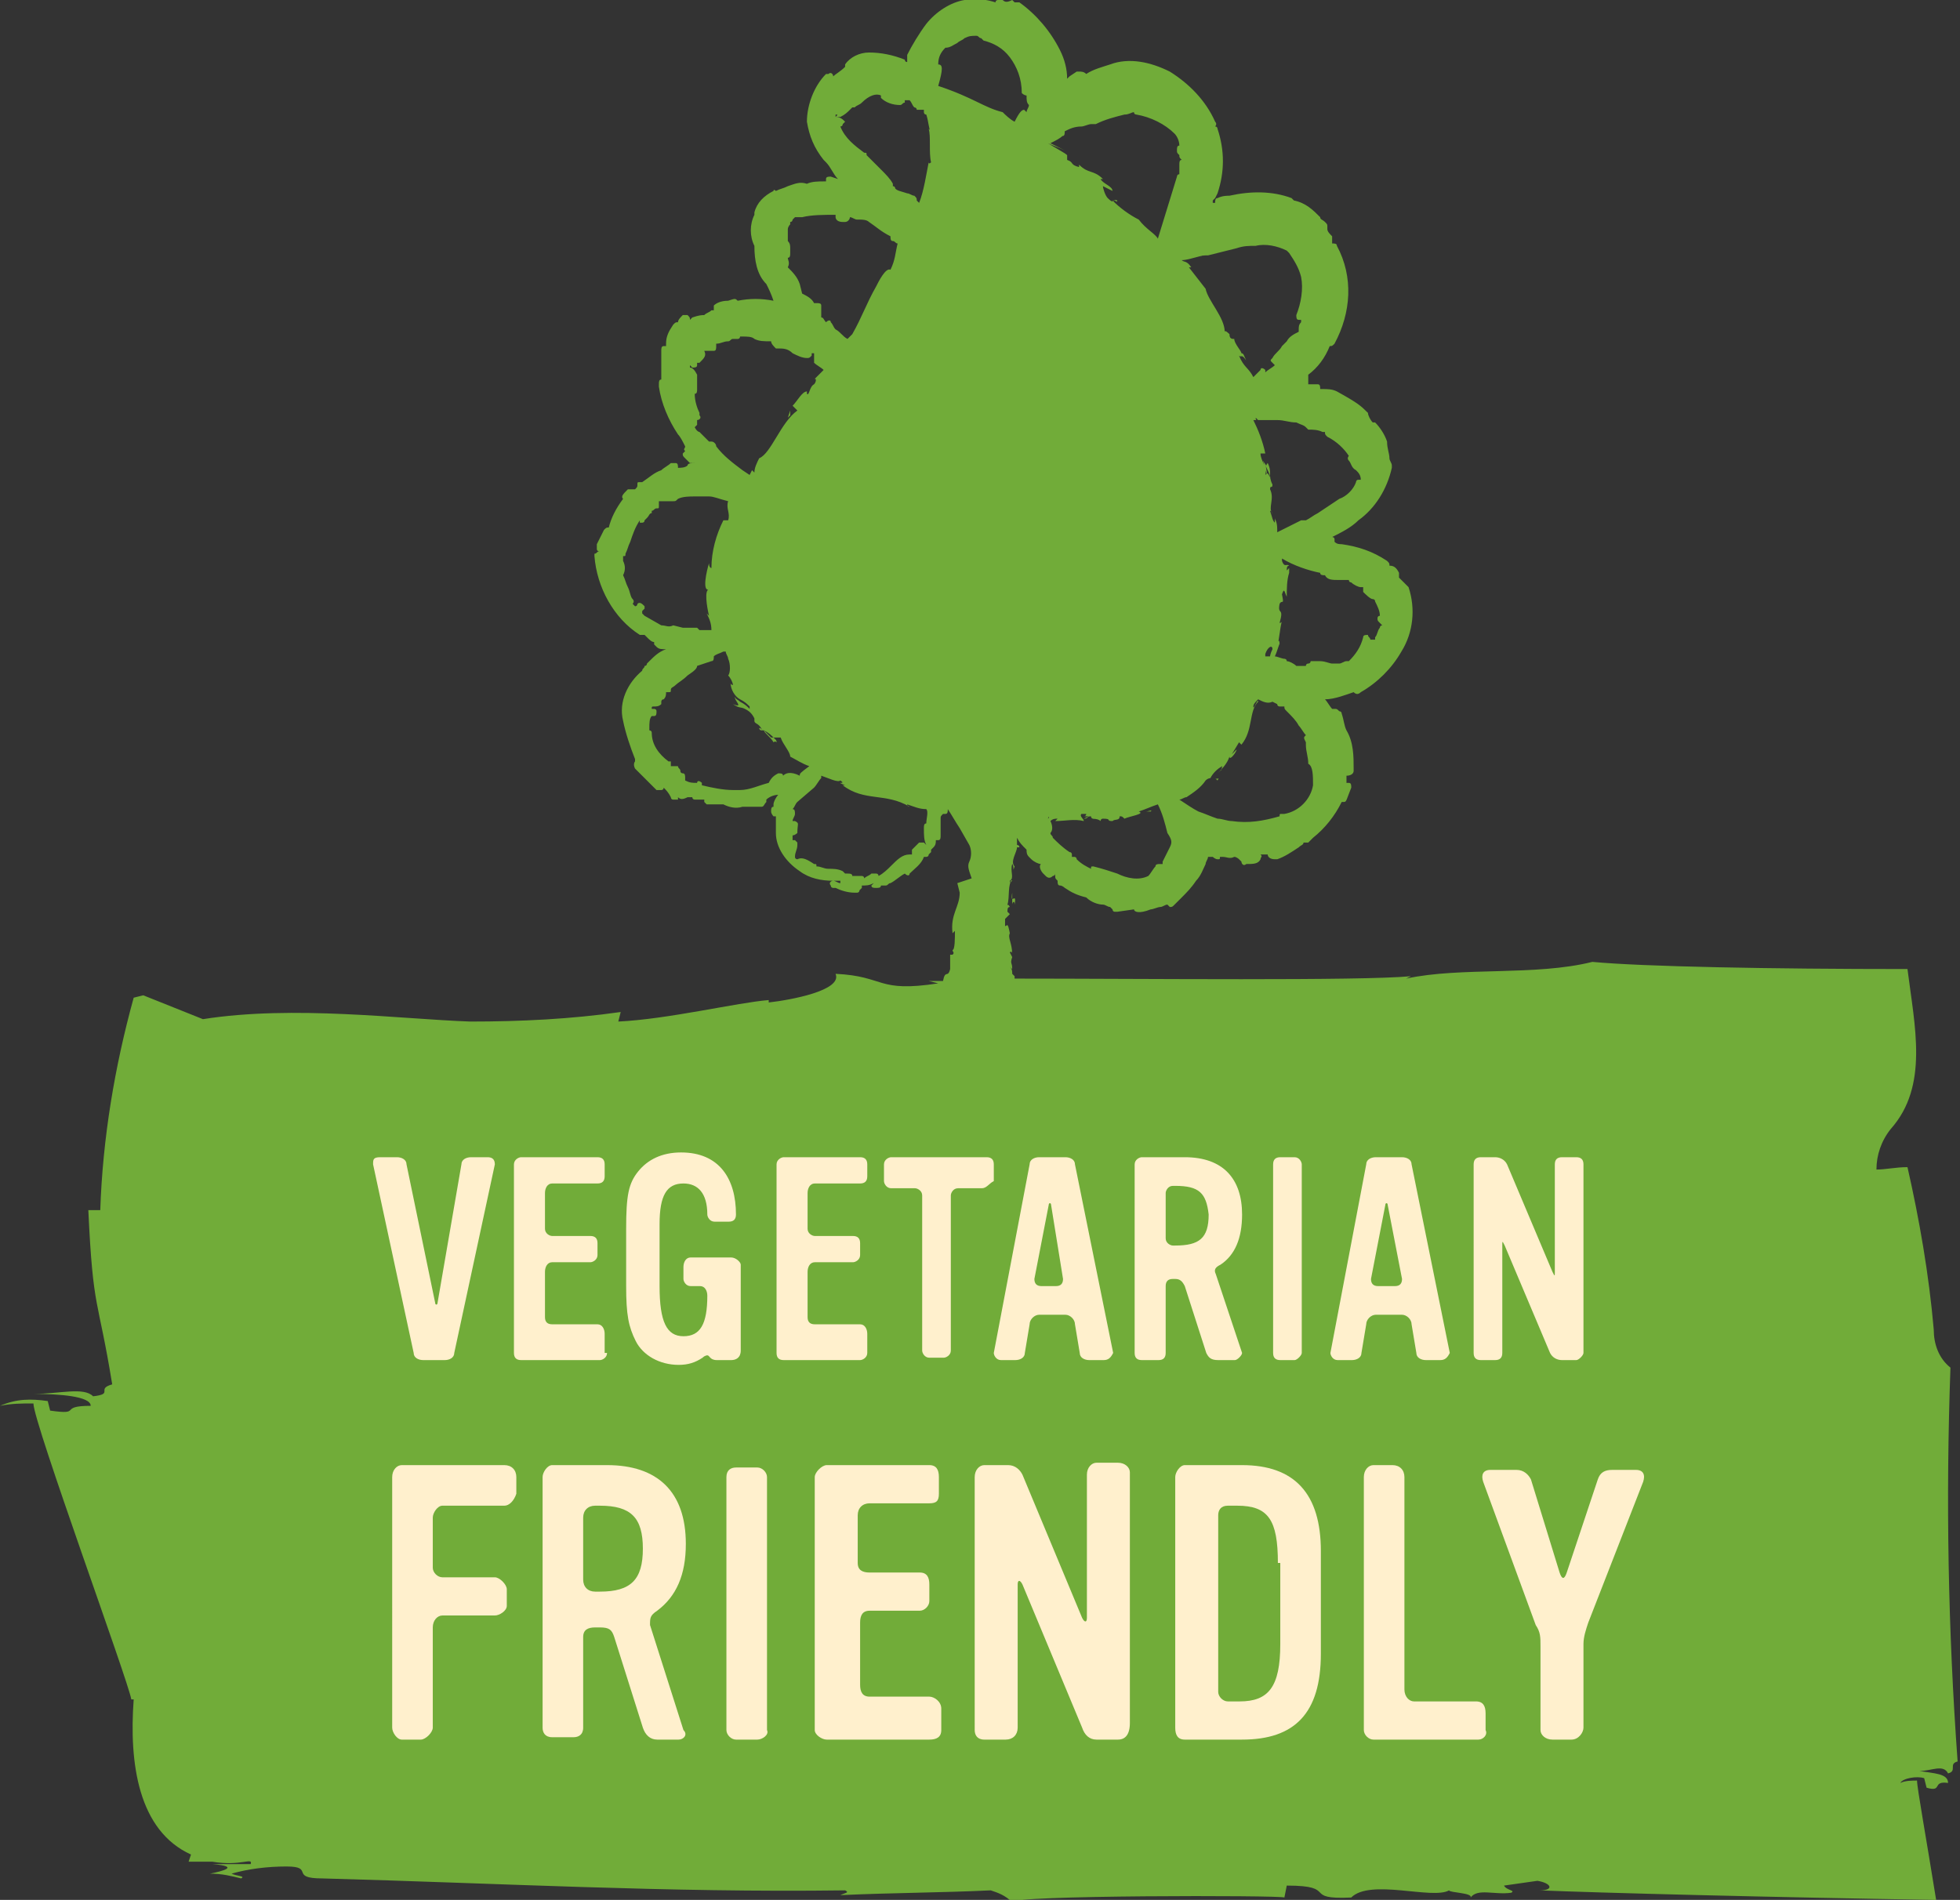 <svg xmlns="http://www.w3.org/2000/svg" xmlns:xlink="http://www.w3.org/1999/xlink" id="Layer_1" x="0px" y="0px" viewBox="0 0 82.1 79.6" style="enable-background:new 0 0 82.1 79.6;" xml:space="preserve">
<rect x="0" y="0" width="82.1" height="79.6" fill="#333333" stroke="none"/>
<style type="text/css">
	.st0{fill:#74AD36;}
	.st1{fill:#71AC39;}
	.st2{enable-background:new    ;}
	.st3{fill:#FFF0CD;}
</style>
<g id="Group_6428" transform="translate(-514.94 -439.103)">
	<g id="Group_6426" transform="translate(514.94 439.103)">
		<path id="Path_9810" class="st0" d="M48,34l0.2,0C48.3,33.9,48.1,34,48,34z"></path>
		<path id="Path_9811" class="st0" d="M51.3,14.3L51.3,14.3c0,0.1,0.1,0.1,0.1,0.2C51.4,14.4,51.4,14.4,51.3,14.3z"></path>
		<path id="Path_9812" class="st0" d="M50.1,12.2L50.1,12.2l0.1,0.1L50.1,12.2z"></path>
		<path id="Path_9813" class="st0" d="M32.2,30.6L32.2,30.6L32.2,30.6L32.2,30.6L32.2,30.6z"></path>
		<path id="Path_9814" class="st0" d="M47.9,34L47.9,34L47.9,34L47.9,34z"></path>
		<path id="Path_9815" class="st0" d="M42.4,37.4l0,0.5c0-0.1,0.1-0.2,0.1,0C42.6,37.3,42.3,38,42.4,37.4z"></path>
		<path id="Path_9816" class="st0" d="M42.6,36C42.6,35.8,42.6,35.8,42.6,36C42.5,36.2,42.6,36,42.6,36z"></path>
		<path id="Path_9817" class="st0" d="M51,32.7c0.1-0.2,0,0-0.1-0.1L51,32.7z"></path>
		<path id="Path_9818" class="st0" d="M52.7,29.9l0.1-0.3L52.7,29.9L52.7,29.9z"></path>
		<path id="Path_9819" class="st0" d="M50.5,12.6l-0.1,0.1C50.5,12.8,50.6,12.7,50.5,12.6z"></path>
		<path id="Path_9820" class="st0" d="M45,6.6c0.1,0.1,0.2,0.2,0.3,0.3C45.2,6.8,45.1,6.7,45,6.6z"></path>
		<path id="Path_9821" class="st0" d="M33.1,17.2l-0.1,0.3l0.1-0.1L33.1,17.2z"></path>
		<path id="Path_9822" class="st1" d="M81.7,57.3c-0.5-0.4-0.7-1-0.7-1.6c-0.2-2.3-0.6-4.6-1.1-6.8c-0.5,0-0.9,0.1-1.3,0.1    c0-0.6,0.2-1.2,0.6-1.7c1.6-1.8,1-4.3,0.7-6.7c-5.7,0-11.1-0.1-13.2-0.3c-2.4,0.6-5.5,0.2-7.8,0.7l0.2-0.1    C57,41.1,47.8,41,42.5,41c0,0,0-0.1,0-0.1l0,0l-0.1-0.1c0-0.1,0-0.2-0.1-0.3c0,0,0,0,0.1,0.1c0-0.3-0.1-0.2,0-0.5c0,0,0,0,0,0    l-0.1-0.2c0,0,0.1-0.1,0.1,0.1c0-0.5-0.2-0.7-0.1-0.9l0,0c-0.1-0.5-0.1-0.3-0.2-0.3c0-0.1,0-0.2,0-0.3l0.2-0.2l-0.1-0.1    c0-0.1,0-0.2,0.1-0.2c-0.1-0.2-0.1,0-0.1-0.1c0.1-0.3,0-0.9,0.2-1c-0.1-0.1-0.1,0.3-0.1,0c0.2-0.1,0-0.4,0.1-0.7    c0.1,0.1,0,0.4,0.1,0.1c-0.2-0.2,0.1-0.6,0.1-0.8c0,0,0.1,0,0.1,0c0-0.1-0.1-0.1-0.1-0.1c0-0.1,0-0.2,0-0.3    c0.1,0.2,0.2,0.3,0.4,0.5c0,0.1,0,0.2,0.1,0.3c0,0,0,0,0.1,0.1c0.1,0.1,0.3,0.2,0.4,0.2c-0.1,0.1,0,0.3,0.1,0.4c0,0,0,0,0.1,0.1    c0.1,0.1,0.2,0.1,0.3,0c0,0,0.1,0,0.1-0.1c0,0,0,0.1,0,0.1c0,0.1,0,0.1,0.1,0.2c0,0.1,0,0.2,0.1,0.2l0,0c0.1,0,0.2,0.1,0.2,0.1    c0.3,0.2,0.5,0.3,0.9,0.4c0.2,0.2,0.5,0.3,0.7,0.3c0.1,0,0.2,0.1,0.3,0.1l0,0c0,0,0,0,0.1,0.1l0,0l0,0c0,0,0,0.1,0.1,0.1h0    c0,0,0,0,0.1,0l0.7-0.1c0,0.1,0.2,0.2,0.7,0c0.1,0,0.3-0.1,0.4-0.1c0.1,0,0.2-0.1,0.3-0.1c0,0,0,0,0.1,0.1c0.1,0,0.1,0,0.2-0.1    c0.1-0.1,0.2-0.2,0.3-0.3c0.2-0.2,0.4-0.4,0.6-0.7c0.2-0.2,0.3-0.5,0.4-0.7c0-0.1,0.1-0.2,0.1-0.3c0.1,0,0.1,0,0.2,0c0,0,0,0,0,0    l0,0c0,0,0.1,0.1,0.2,0.1c0.1,0,0.1,0,0.1-0.1c0,0,0.1,0,0.1,0c0.2,0,0.3,0.1,0.5,0c0.1,0,0.2,0.1,0.2,0.1c0,0,0.1,0.1,0.1,0.1    c0,0,0,0,0,0c0,0.1,0.1,0.2,0.2,0.1l0,0c0.3,0,0.5,0,0.6-0.2c0-0.1,0.1-0.1,0-0.2c0.1,0,0.2,0,0.3,0c0,0.1,0.1,0.2,0.3,0.2    c0,0,0.1,0,0.1,0c0.3-0.1,0.6-0.3,0.9-0.5c0.1-0.1,0.2-0.1,0.2-0.2c0.1,0,0.1,0,0.2,0c0.1-0.1,0.1-0.1,0.2-0.2    c0.5-0.4,0.9-0.9,1.2-1.5c0,0,0,0,0,0h0.1c0.1,0,0.1-0.1,0.3-0.6c0-0.1,0-0.2-0.1-0.2c0,0-0.1,0-0.1,0c0-0.1,0-0.2,0-0.3l0,0    c0.2,0,0.3-0.1,0.3-0.2c0,0,0-0.1,0-0.1c0-0.5,0-1.1-0.3-1.6c-0.1-0.2-0.1-0.4-0.2-0.7c0,0,0-0.1-0.1-0.1    c-0.1-0.1-0.1-0.1-0.2-0.1c0,0-0.1,0-0.1,0c-0.1-0.1-0.2-0.3-0.3-0.4c0.4,0,0.9-0.2,1.2-0.3c0.1,0.1,0.2,0.1,0.3,0c0,0,0,0,0,0    c0.7-0.4,1.3-1,1.7-1.7c0.5-0.8,0.6-1.8,0.3-2.7c0,0,0,0,0,0c-0.1-0.1-0.3-0.3-0.4-0.4c0-0.1,0-0.1,0-0.2    c-0.1-0.2-0.2-0.3-0.4-0.3h0c0-0.1,0-0.1-0.1-0.2c-0.6-0.4-1.2-0.6-1.9-0.7c-0.1,0-0.2,0-0.3-0.1c0,0,0-0.1,0-0.1    c0-0.1-0.1-0.1-0.1-0.1c0.4-0.2,0.8-0.4,1.1-0.7c0.7-0.5,1.2-1.3,1.4-2.2c0,0,0-0.1,0-0.1c0-0.1-0.1-0.2-0.1-0.3    c0-0.2-0.1-0.4-0.1-0.7c-0.1-0.3-0.3-0.6-0.5-0.8c0,0-0.1,0-0.1,0c-0.1-0.1-0.2-0.3-0.2-0.4C57,17,56.9,16.9,56,16.4    c-0.2-0.1-0.4-0.1-0.6-0.1l-0.1,0l0,0c0-0.1,0-0.2-0.1-0.2l-0.1,0c0,0-0.1,0-0.1,0l0,0c-0.1,0-0.1,0-0.2,0c0,0,0-0.1,0-0.1    c0,0,0,0,0-0.1c0-0.1,0-0.2,0-0.2c0.4-0.3,0.7-0.7,0.9-1.2l0,0c0.1,0,0.1,0,0.2-0.1c0.7-1.3,0.8-2.8,0.1-4.1    c0-0.1-0.1-0.1-0.2-0.1c0,0,0-0.1,0-0.1c0-0.1,0-0.1,0-0.2c-0.1-0.1-0.2-0.2-0.2-0.3c0,0,0,0,0-0.1c0-0.1,0-0.1-0.1-0.2    c-0.1-0.1-0.2-0.1-0.2-0.2c-0.3-0.3-0.6-0.6-1.1-0.7c0,0,0,0-0.1-0.1c-0.8-0.3-1.7-0.3-2.6-0.1c-0.1,0-0.3,0-0.5,0.1    c-0.1,0-0.1,0.1-0.1,0.2c0,0,0,0,0,0l-0.1,0l0,0l0,0c0,0,0-0.1,0-0.1l0,0c0,0,0.1-0.1,0.1-0.1l0.1-0.2c0.3-0.9,0.3-1.8,0-2.7    c0,0,0-0.1-0.1-0.1c0,0,0.1-0.1,0-0.2c-0.4-0.9-1.1-1.6-1.9-2.1c-0.8-0.4-1.7-0.6-2.5-0.3c-0.3,0.1-0.7,0.2-1,0.4    c-0.1-0.1-0.2-0.1-0.3-0.1c0,0,0,0-0.1,0l-0.3,0.2l-0.1,0.1l0,0c0-0.4-0.1-0.8-0.3-1.2c-0.4-0.8-1-1.5-1.7-2c-0.1,0-0.1,0-0.2,0    c0,0,0,0,0,0c0,0-0.1-0.1-0.1-0.1C42.2,0.1,42.1,0.1,42,0c-0.1,0-0.1,0-0.2,0c0,0-0.1,0-0.1,0.1C41.4,0,40.9-0.1,40.4,0    c-0.6,0.1-1.2,0.5-1.6,1c-0.3,0.4-0.6,0.9-0.8,1.3C38,2.4,38,2.5,38,2.6c0,0-0.1,0-0.1-0.1c-0.5-0.2-1-0.3-1.5-0.3    c-0.4,0-0.8,0.2-1,0.5l0,0.1C35.2,3,35,3.1,34.9,3.2c0-0.1-0.1-0.2-0.2-0.1c0,0-0.1,0-0.1,0c-0.5,0.5-0.8,1.3-0.8,2    c0.1,0.6,0.3,1.1,0.7,1.6l0.1,0.1c0.2,0.2,0.3,0.5,0.5,0.7l-0.3-0.1c-0.1,0-0.2,0-0.2,0.1c0,0,0,0,0,0.1h-0.1    c-0.2,0-0.5,0-0.7,0.1c-0.3-0.1-0.5,0-0.8,0.1c-0.2,0.1-0.3,0.1-0.5,0.2c0,0-0.1-0.1-0.1,0c-0.4,0.2-0.7,0.5-0.8,0.9l0,0l0,0.1    l0,0c-0.2,0.4-0.2,0.9,0,1.3c0,0.6,0.1,1.2,0.5,1.6c0.1,0.2,0.2,0.4,0.3,0.7c-0.5-0.1-1-0.1-1.5,0l0,0c-0.1-0.1-0.1-0.1-0.4,0l0,0    h0c-0.3,0-0.5,0.1-0.6,0.2c0,0.1,0,0.1,0,0.2l0,0l-0.1,0c-0.1,0.1-0.2,0.1-0.3,0.2c-0.1,0-0.2,0-0.5,0.1l-0.1,0.1    c0-0.1,0-0.1-0.1-0.2c-0.1,0-0.1,0-0.2,0c-0.1,0.1-0.2,0.2-0.2,0.3c-0.1,0-0.1,0-0.2,0.1c-0.2,0.3-0.3,0.5-0.3,0.8    c0,0,0,0.1,0,0.1c0,0,0,0-0.1,0c-0.1,0-0.1,0.1-0.1,0.2l0,1.2c-0.1,0-0.1,0.1-0.1,0.2c0,0,0,0.1,0,0.1c0.1,0.7,0.4,1.4,0.8,2    c0.1,0.1,0.2,0.3,0.3,0.5l0,0c0,0.1-0.1,0.1,0,0.2c0,0,0,0-0.1,0.1c0,0.1,0,0.1,0.1,0.2l0.2,0.2c0,0,0.1,0,0.1,0c0,0,0,0,0.1,0    l0,0c-0.1,0-0.3,0-0.3,0.1l0,0c-0.1,0.1-0.3,0.1-0.4,0.1c0-0.1,0-0.2-0.1-0.2c-0.1,0-0.1,0-0.2,0c-0.1,0.1-0.3,0.2-0.4,0.3    c-0.3,0.1-0.5,0.3-0.8,0.5c0,0-0.1,0-0.1,0c-0.1,0-0.1,0-0.1,0.1l0,0c0,0.1,0,0.1-0.1,0.2l0,0c0,0,0,0-0.1,0c-0.1,0-0.1,0-0.2,0    c-0.2,0.2-0.3,0.3-0.2,0.4l0,0c-0.3,0.4-0.5,0.8-0.6,1.2c-0.1,0-0.1,0-0.2,0.1L25,22.8c0,0,0,0.1,0,0.2c0,0.1,0.1,0.1,0.1,0.1    c-0.1,0-0.1,0.1-0.2,0.1c0,0,0,0.1,0,0.1c0.1,1.3,0.8,2.6,1.9,3.3c0.1,0,0.1,0,0.2,0l0.1,0.1c0.1,0.1,0.2,0.2,0.3,0.2    c0,0,0,0.1,0,0.1c0,0,0.1,0.1,0.1,0.1c0.1,0.1,0.2,0.1,0.4,0.1c-0.3,0.1-0.5,0.3-0.7,0.5c0,0,0,0-0.1,0.1c0,0,0,0.1-0.1,0.1    c0,0.1-0.1,0.1-0.1,0.2c-0.6,0.5-1,1.3-0.8,2.1c0.1,0.5,0.3,1.1,0.5,1.6l0,0.1c0,0-0.1,0.1,0,0.3c0.3,0.3,0.6,0.6,0.9,0.9    c0,0,0.1,0,0.2,0c0,0,0.1,0,0.1-0.1c0.1,0.1,0.2,0.2,0.3,0.4h0c0,0,0,0.1,0.1,0.1c0,0,0.1,0,0.1,0c0,0,0,0,0.1,0c0,0,0,0,0-0.1    c0.1,0.1,0.2,0.1,0.4,0c0,0,0.1,0,0.2,0v0c0,0.1,0.1,0.1,0.1,0.1c0.1,0,0.3,0,0.4,0l0,0c0,0,0,0.1,0,0.1c0,0,0.1,0.1,0.1,0.1    c0.2,0,0.4,0,0.6,0c0,0,0,0,0.1,0c0.2,0.1,0.5,0.2,0.8,0.1c0.1,0,0.1,0,0.2,0l0,0l0.4,0l0,0l0.2,0c0.1,0,0.1-0.1,0.2-0.2    c0,0,0-0.1,0-0.1c0.1-0.1,0.3-0.2,0.5-0.2h0c-0.1,0.1-0.2,0.3-0.2,0.4l0,0l0,0c0,0.1,0,0.1,0,0.1c-0.1,0-0.1,0.1-0.1,0.2    c0,0.1,0.1,0.2,0.1,0.2c0,0,0,0,0.1,0v0c0,0.2,0,0.5,0,0.7c0,0.6,0.4,1.2,1,1.6c0.4,0.3,0.9,0.4,1.4,0.4c0.1,0,0.2,0,0.3,0    c0,0,0,0.1,0,0.1l0,0c-0.1,0-0.2-0.1-0.3-0.1c-0.1,0-0.2,0.1-0.1,0.2c0,0.1,0.1,0.1,0.1,0.1c0,0,0.1,0,0.1,0    c0.2,0.1,0.5,0.2,0.8,0.2c0,0,0.1,0,0.1,0c0,0,0.1,0,0.1-0.1l0,0v0c0,0,0.1-0.1,0.1-0.1s0,0,0-0.1c0.2,0,0.3,0,0.5-0.1h0    c0,0-0.1,0.1-0.1,0.1c0,0.1,0.1,0.1,0.2,0.1h0c0.1,0,0.2,0,0.2-0.1h0l0.1,0l0,0c0,0,0,0,0.1,0c0.1,0,0.1-0.1,0.2-0.1l0,0l0,0l0,0    l0,0c0.2-0.1,0.4-0.3,0.6-0.4c0.1,0.1,0.2,0.1,0.2,0c0.2-0.2,0.5-0.4,0.6-0.7c0,0,0.1,0,0.1,0c0,0,0.1,0,0.1-0.1l0.1-0.1    c0,0,0,0,0-0.1l0,0l0.1-0.1v0h0c0.1-0.1,0.1-0.2,0.1-0.3c0,0,0,0,0,0c0,0,0.1,0,0.1,0c0.1,0,0.1-0.1,0.1-0.2c0-0.1,0-0.2,0-0.3    c0-0.1,0-0.3,0-0.4c0-0.1,0-0.1,0.1-0.2c0,0,0.1,0,0.1,0c0.1,0,0.1-0.1,0.1-0.2l0,0c0.2,0.3,0.3,0.5,0.5,0.8l0.4,0.7    c0.1,0.2,0.1,0.5,0,0.7c-0.1,0.2,0,0.4,0.1,0.7L40.1,37l0.1,0.4c0,0.6-0.4,0.9-0.3,1.7L40,39c0,0.3,0,0.8-0.1,0.8    c0,0.1,0.1,0.1,0,0.2h-0.1l0,0.6c-0.1,0.4-0.2,0-0.3,0.5c-0.2,0-0.4,0-0.6,0l0.4,0.1c-2.6,0.4-2.2-0.3-4.3-0.4    c0.3,0.7-1.9,1.1-2.8,1.2l0-0.1c-1.3,0.1-4.2,0.8-6.3,0.9l0.1-0.4c-2.1,0.3-4.2,0.4-6.3,0.4c-2.9-0.1-7.4-0.7-11.2-0.1l-2.5-1    l-0.4,0.1c-0.8,2.9-1.3,5.9-1.4,8.9c-0.1,0-0.3,0-0.5,0C3.9,55,4.1,54.3,4.7,58c-0.7,0.2,0.1,0.4-0.8,0.5    c-0.4-0.4-1.4-0.1-2.5-0.1c1.1,0,2.4,0.1,2.4,0.5c-1.4,0-0.3,0.4-1.7,0.2l-0.1-0.4c-0.7-0.1-1.3-0.1-2,0.2    c0.5-0.1,0.9-0.1,1.4-0.1c0,0.8,4,11.7,4.1,12.4c0,0,0.1,0,0.1,0c-0.2,2.7,0.2,5.5,2.4,6.5L7.9,78l1,0c1.2,0.2,1.7-0.2,1.6,0.1    l-1.6,0c1.2,0.1,0.4,0.3-0.1,0.4c0.5,0,0.9,0.1,1.3,0.2c0.2-0.1-0.2-0.1-0.4-0.2c0.7-0.2,1.5-0.3,2.3-0.3c1.2,0,0.1,0.5,1.5,0.5    c7.4,0.2,14.5,0.6,21.9,0.5c0.2,0.1,0,0.1-0.2,0.2c2.2-0.1,4.2-0.1,6.3-0.2c0.3,0.1,0.6,0.2,0.9,0.5c-0.3-0.3,11.3-0.3,11.4-0.2    l0.1-0.5c2.2,0,0.6,0.6,2.7,0.5c0.8-0.8,3.4,0.1,4.1-0.3c0,0.1,1,0.1,0.9,0.3c0.3-0.4,1-0.1,1.7-0.2c0.2-0.1-0.2-0.1-0.3-0.3    l1.4-0.2c0.6,0.1,0.7,0.4,0.1,0.4c2.3,0.1,10.1,0.3,16.6,0.4c-0.4-2.5-0.8-4.7-0.8-5c-0.2,0-0.5,0-0.7,0.1c0.1-0.2,0.7-0.3,1-0.2    l0.1,0.4c0.7,0.2,0.2-0.3,0.9-0.2c0-0.4-0.6-0.4-1.2-0.5c0.5,0,1-0.3,1.2,0.1c0.4-0.1,0-0.4,0.4-0.5    C81.6,68.3,81.5,62.8,81.7,57.3z M43.9,34.3C43.9,34.3,43.9,34.3,43.9,34.3C43.9,34.2,44,34.2,43.9,34.3    C44,34.3,44,34.3,43.9,34.3z M49,35.5L49,35.5c-0.1,0.2-0.2,0.4-0.3,0.6c0,0,0,0.1,0,0.1l-0.1,0c-0.1,0-0.2,0-0.2,0.1    c-0.1,0.1-0.2,0.3-0.3,0.4c-0.4,0.2-0.9,0.1-1.3-0.1c-0.3-0.1-0.6-0.2-1-0.3c-0.1,0-0.1,0-0.1,0.1c-0.2-0.1-0.4-0.2-0.6-0.4    c0,0,0,0,0,0c0-0.1-0.1-0.1-0.1-0.1c0,0,0,0-0.1,0c0,0,0,0,0-0.1c0,0,0-0.1-0.1-0.1c-0.3-0.2-0.5-0.4-0.7-0.6    c0-0.1-0.1-0.1-0.1-0.2c0.1-0.1,0.1-0.3,0-0.5l0.1,0H44l0,0l0,0h0c0.1-0.1,0.2-0.1,0.3-0.1l-0.1,0.1c0.4,0,0.8-0.1,1.2,0    c0-0.1-0.2-0.2-0.1-0.3c0.1,0,0.2,0,0.2,0c0,0,0,0.1-0.1,0.1c0.1,0,0.2,0,0.2,0l-0.2,0.1c0.2,0,0.1-0.1,0.3-0.1    c0,0.1,0.1,0.1,0.1,0.1c0,0-0.2,0-0.2,0c0.2,0,0.4,0,0.5,0.1c0,0,0-0.1,0.1-0.1c0.4,0,0.1,0.1,0.4,0.1c0.1-0.1,0.3,0,0.3-0.2    c0.1,0,0.1,0,0.2,0.1c0.2-0.1,0.9-0.2,0.6-0.3h0l0,0c0.3-0.1,0.5-0.2,0.8-0.3c0.2,0.4,0.3,0.8,0.4,1.2    C49.1,35.2,49.1,35.3,49,35.5L49,35.5z M48.5,10L48.5,10L48.5,10C48.5,10,48.5,10,48.5,10L48.5,10z M55,32.9    c-0.1,0.6-0.6,1.1-1.2,1.2l-0.1,0c-0.1,0-0.1,0-0.1,0.1c-0.7,0.2-1.3,0.3-2,0.2c-0.2,0-0.4-0.1-0.6-0.1c-0.3-0.1-0.5-0.2-0.8-0.3    c-0.2-0.1-0.5-0.3-0.8-0.5c0.1,0,0.2-0.1,0.3-0.1l0,0c0.3-0.2,0.6-0.4,0.8-0.7c0.1-0.1,0.2-0.1,0.2-0.1c0.1-0.2,0.3-0.4,0.5-0.5    c-0.1,0.3,0.1,0-0.2,0.3c0.2-0.2,0.4-0.4,0.5-0.7c0,0.2,0.3-0.2,0.3-0.3l-0.2,0.2l0.3-0.5l0.1,0.1c0.5-0.6,0.3-1.4,0.7-1.8    c0-0.2-0.2,0.4-0.2,0.2c0-0.1,0.1-0.2,0.2-0.3c0.2,0.1,0.4,0.2,0.6,0.1l0,0l0.2,0.1v0c0,0.1,0.1,0.1,0.1,0.1c0.1,0,0.1,0,0.2,0    c0,0.1,0,0.1,0.1,0.2c0.2,0.2,0.4,0.4,0.5,0.6c0.1,0.1,0.2,0.3,0.3,0.4c-0.1,0.1-0.1,0.1,0,0.3c0,0,0,0.1,0,0.1    c0,0.3,0.1,0.5,0.1,0.8C55,32.1,55,32.5,55,32.9L55,32.9z M52.6,17.5L52.6,17.5l0.1,0.1C52.6,17.6,52.6,17.6,52.6,17.5L52.6,17.5z     M53.2,27.5c-0.1,0-0.2,0-0.2,0c0,0,0,0,0-0.1c0.1-0.3,0.3-0.4,0.3-0.2C53.2,27.4,53.2,27.5,53.2,27.5    C53.2,27.5,53.2,27.5,53.2,27.5L53.2,27.5z M56.1,24.3c0.1,0,0.3,0,0.4,0c0,0,0,0.1,0.1,0.1c0.1,0.1,0.3,0.2,0.4,0.2    c0,0,0.1,0,0.1,0c0,0.1,0,0.1,0,0.2c0.1,0.1,0.3,0.3,0.4,0.3c0,0,0.1,0,0.1,0.1c0.1,0.2,0.2,0.4,0.2,0.6c-0.1,0-0.1,0.1-0.1,0.1    c0,0.1,0,0.1,0.1,0.2c0,0,0.1,0.1,0.1,0.1c0,0-0.1,0-0.1,0.1c-0.1,0.1-0.1,0.3-0.2,0.4l0,0.1c-0.1,0-0.1,0-0.2,0    c0-0.1-0.1-0.1-0.1-0.2c-0.1,0-0.2,0-0.2,0.1c0,0,0,0,0,0c-0.1,0.4-0.3,0.7-0.6,1c0,0-0.1,0-0.1,0c-0.1,0-0.2,0.1-0.3,0.1l-0.3,0    c-0.1,0-0.3-0.1-0.5-0.1c-0.1,0-0.2,0-0.3,0c0,0-0.1,0-0.1,0c0,0,0,0.1-0.1,0.1h0c-0.1,0-0.1,0.1-0.1,0.1l0,0c0,0,0,0-0.1,0    c-0.1,0-0.2,0-0.3,0l0,0c-0.1-0.1-0.3-0.2-0.4-0.2c0-0.1-0.1-0.1-0.1-0.1c-0.1,0-0.3-0.1-0.4-0.1l0,0c0.1-0.2,0.2-0.6,0.2-0.5    c0-0.3-0.1-0.1-0.1,0.1c0.1-0.4,0.1-0.7,0.2-1.1c0,0.1-0.1,0.1-0.1,0.1c0.2-0.7-0.1-0.3,0-0.8c0.1-0.2,0.2,0.1,0.1-0.4    c0.1-0.3,0.1-0.1,0.2,0.1c0-0.3,0-0.7,0.1-1l0,0.2c0-0.1,0-0.2,0-0.4l-0.1,0.1c0-0.1,0-0.2,0.1-0.2c-0.1-0.1-0.2,0.1-0.3-0.2    c0,0,0,0,0-0.1c0.5,0.3,1.1,0.5,1.6,0.6v0c0,0.1,0.1,0.1,0.2,0.1C55.6,24.3,55.8,24.3,56.1,24.3L56.1,24.3z M54.7,17.9    c0,0,0.1,0.1,0.1,0.1c0.2,0,0.4,0,0.6,0.1l0.1,0c0,0.1,0,0.1,0.1,0.2c0.4,0.2,0.7,0.5,0.9,0.8c0,0-0.1,0.1,0,0.2    c0.1,0.1,0.1,0.3,0.3,0.4c0.1,0.1,0.2,0.2,0.2,0.4c0,0-0.1,0-0.1,0c-0.1,0-0.1,0.1-0.1,0.1c-0.1,0.3-0.4,0.6-0.7,0.7l-0.9,0.6    c-0.2,0.1-0.3,0.2-0.5,0.3c0,0-0.1,0-0.2,0l-0.4,0.2c-0.2,0.1-0.4,0.2-0.6,0.3c0,0,0,0,0-0.1c0-0.4-0.1-0.4-0.1-0.5v0.2    c-0.1-0.1-0.1-0.2-0.2-0.5c0.1,0,0.1,0.2,0.1,0.1c-0.2-0.2,0.1-0.6-0.1-1c0-0.2,0.1,0,0.1-0.2c-0.2-0.4,0-0.5-0.2-0.9    c-0.1,0.1,0,0.2-0.2-0.1l0.2,0.7L53,19.4c0,0.2,0.2,0.4,0.2,0.6c-0.1-0.2-0.1-0.2-0.2-0.1c0.1-0.3-0.2-0.6-0.2-0.9l0.2,0    c-0.1-0.5-0.3-1-0.5-1.4c0.4,0,0.7,0,1,0c0.3,0,0.5,0.1,0.8,0.1C54.5,17.8,54.6,17.8,54.7,17.9L54.7,17.9z M50.5,10.7    c0,0,0.1,0,0.1,0l1.2-0.3c0.3-0.1,0.5-0.1,0.8-0.1c0.4-0.1,0.9,0,1.3,0.2l0.1,0.1c0.2,0.3,0.4,0.6,0.5,1c0.1,0.5,0,1.1-0.2,1.6    c0,0.1,0,0.2,0.1,0.2c0,0,0,0,0.1,0c0,0,0,0,0,0.1c-0.1,0.1-0.1,0.2-0.1,0.3l0,0.1c0,0,0,0,0,0c-0.2,0.1-0.4,0.2-0.5,0.4    c-0.1,0.1-0.1,0.1-0.2,0.2c-0.1,0.2-0.3,0.3-0.4,0.5c-0.1,0.1-0.1,0.1,0,0.2c0,0,0.1,0.1,0.1,0.1c-0.1,0.1-0.3,0.2-0.4,0.3    c0,0,0-0.1,0-0.1c-0.1-0.1-0.2-0.1-0.2,0l-0.3,0.3c-0.2-0.4-0.4-0.4-0.6-0.9c0.1,0.1,0.1-0.1,0.3,0.2c-0.1-0.2-0.1-0.3-0.2-0.3    c0-0.1-0.3-0.4-0.3-0.6c-0.1,0-0.2,0-0.2-0.2c0,0,0,0,0,0c0,0-0.2-0.2-0.2-0.1c0-0.6-0.7-1.3-0.8-1.8l-0.7-0.9c0,0,0,0,0.1,0    c-0.2-0.3-0.3-0.2-0.4-0.3c0.2,0,0.5-0.1,0.9-0.2C50.2,10.8,50.3,10.7,50.5,10.7L50.5,10.7z M44,6C44,6,44.1,6,44,6    C44.1,6,44,6,44,6L44,6z M43.9,6c0.2,0.1,0.5,0.2,0.7,0.3C44.4,6.2,44.2,6.1,44,6c0.2-0.1,0.4-0.2,0.5-0.3c0.1,0,0.1-0.1,0.1-0.2    l0,0c0.2-0.1,0.4-0.2,0.7-0.2c0.1,0,0.3-0.1,0.4-0.1c0.1,0,0.1,0,0.2,0c0.4-0.2,0.8-0.3,1.2-0.4c0.2,0,0.3-0.1,0.4-0.1    c0,0.1,0.1,0.1,0.1,0.1c0.6,0.1,1.2,0.4,1.6,0.8c0.1,0.1,0.2,0.3,0.2,0.5c0,0,0,0,0,0c-0.1,0-0.1,0.1-0.1,0.2c0,0.1,0,0.1,0.1,0.2    c0,0.1,0,0.1,0.1,0.2l0,0c-0.1,0-0.1,0.1-0.1,0.2c0,0,0,0,0,0.1c0,0.1,0,0.2,0,0.3c-0.1,0-0.1,0.1-0.1,0.1L48.5,10    c-0.1-0.2-0.5-0.4-0.8-0.8c0,0,0,0,0,0c-0.4-0.2-0.8-0.5-1.1-0.8c0.2,0,0.2,0.1,0.2,0c-0.2-0.1-0.1,0.2-0.4-0.1    c-0.1-0.1-0.2-0.4-0.2-0.5L46.6,8c0-0.2-0.4-0.3-0.5-0.5l0.1,0c-0.4-0.4-0.6-0.2-1-0.6l0,0.1c-0.4-0.1-0.2-0.2-0.5-0.3l0-0.2    C44.6,6.4,44.2,6.2,43.9,6L43.9,6z M35,4.9c0,0,0-0.1,0-0.1l0,0C35.1,4.8,35.1,4.8,35,4.9c0.1,0,0.2,0,0.2,0    c0.2-0.1,0.3-0.2,0.4-0.3c0,0,0.1-0.1,0.1-0.1c0,0,0.1,0,0.1,0c0.1-0.1,0.2-0.1,0.3-0.2C36.4,4,36.7,3.9,36.9,4c0,0,0,0,0,0.1    c0.2,0.2,0.5,0.3,0.8,0.3h0c0.1,0,0.1-0.1,0.2-0.1c0,0,0-0.1,0-0.1c0.1,0,0.1,0,0.2,0c0.1,0.1,0.1,0.2,0.2,0.3c0,0,0.1,0,0.1,0.1    c0,0,0.1,0,0.1,0s0.1,0,0.2,0l0,0.1c0,0,0,0.1,0.1,0.1c0.1,0.3,0.1,0.6,0.2,0.8c0-0.1,0-0.1-0.1-0.2c0.1,0.3,0,1,0.1,1.4    c0,0-0.1,0.1-0.1,0c-0.1,0.5-0.2,1.2-0.4,1.7c0,0-0.1-0.1-0.1-0.1l0,0c0-0.1,0-0.1-0.1-0.2c-0.1,0-0.2-0.1-0.3-0.1    C37.7,8,37.6,8,37.5,7.9c0,0,0-0.1-0.1-0.1c0,0,0-0.1,0-0.1c-0.1-0.2-0.3-0.4-0.5-0.6c-0.2-0.2-0.4-0.4-0.6-0.6v0    c0-0.1,0-0.1-0.1-0.1c-0.4-0.3-0.8-0.6-1-1.1c0,0,0.1,0,0.1-0.1c0,0,0.1-0.1,0.1-0.1C35.3,5,35.2,4.9,35,4.9L35,4.9z M33,10.8    c0.1,0,0.1-0.1,0.1-0.2c0-0.1,0-0.1,0-0.2c0-0.1,0-0.2-0.1-0.3c0,0,0-0.1,0-0.1c0-0.1,0-0.2,0-0.3l0,0c0,0,0,0,0-0.1    c0,0,0-0.1,0.1-0.2c0,0,0-0.1,0-0.1v0l0,0c0.1,0,0.1-0.1,0.1-0.1l0,0c0,0,0.1-0.1,0.1-0.1c0.1,0,0.2,0,0.3,0C34,9,34.5,9,35,9    c0,0,0,0.1,0,0.1s0,0.2,0.3,0.2h0.1c0.1,0,0.2-0.1,0.2-0.2c0,0,0,0,0,0l0,0c0.1,0,0.2,0.1,0.3,0.1c0,0,0,0,0,0L36,9.2h0    c0,0,0,0,0,0c0.1,0,0.3,0,0.4,0.1c0.3,0.2,0.5,0.4,0.9,0.6c0,0.1,0,0.2,0.1,0.2c0.1,0,0.1,0.1,0.2,0.1c-0.1,0.4-0.1,0.7-0.3,1.1    c-0.2-0.1-0.5,0.5-0.6,0.7l0,0c-0.4,0.7-0.6,1.3-1,2c-0.1,0.1-0.1,0.1-0.2,0.2c-0.2-0.1-0.3-0.3-0.5-0.4c-0.1-0.1-0.1-0.2-0.2-0.3    c0-0.1-0.1-0.1-0.2,0l0,0c-0.1-0.1-0.1-0.2-0.2-0.2c0-0.1,0-0.2,0-0.3c0,0,0-0.1,0-0.1c0,0,0-0.1,0-0.1c0-0.1-0.1-0.1-0.2-0.1    c0,0,0,0-0.1,0l0,0c-0.1-0.2-0.3-0.3-0.5-0.4l-0.1-0.4c-0.1-0.3-0.3-0.5-0.5-0.7C33.1,11,33,10.9,33,10.8C33,10.8,33,10.8,33,10.8    L33,10.8z M34.6,32.3L34.6,32.3C34.6,32.2,34.6,32.2,34.6,32.3C34.6,32.2,34.6,32.3,34.6,32.3L34.6,32.3z M28.9,15.4L28.9,15.4    l0-0.1c0,0,0.1,0.1,0.1,0.1c0.1,0,0.2,0,0.2-0.1c0,0,0-0.1,0-0.1c0,0,0,0,0,0c0,0,0,0,0.1,0c0.2-0.2,0.3-0.3,0.2-0.5l0,0    c0,0,0,0,0,0c0.1,0,0.3,0,0.4,0c0.1,0,0.1-0.1,0.1-0.2c0,0,0,0,0,0c0,0,0,0,0-0.1c0.2,0,0.3-0.1,0.5-0.1c0.1,0,0.1-0.1,0.2-0.1    h0.2l0,0c0.1,0,0.1-0.1,0.1-0.1l0,0l0.1,0c0.2,0,0.4,0,0.5,0.1c0.2,0.1,0.4,0.1,0.7,0.1h0c0,0.1,0.1,0.2,0.2,0.3c0,0,0,0,0.1,0    c0.2,0,0.4,0,0.6,0.2c0.2,0.1,0.4,0.2,0.6,0.2c0.1,0,0.1,0,0.2-0.1c0,0,0-0.1,0-0.1l0.1,0h0c0,0.1,0,0.1,0,0.2l0,0    c0,0.1,0,0.1,0,0.2c0.1,0.1,0.3,0.2,0.4,0.3c-0.1,0.1-0.3,0.3-0.4,0.4c0.1-0.1,0.1,0.1,0,0.2c-0.2,0.1-0.2,0.5-0.3,0.4l0-0.1    c-0.2,0-0.4,0.4-0.6,0.6l0.2,0.2c-0.7,0.5-1.1,1.8-1.6,2c-0.1,0.2-0.2,0.4-0.2,0.6l-0.1-0.1l-0.1,0.2l-0.3-0.2    c-0.4-0.3-0.8-0.6-1.1-1h0c0-0.1-0.1-0.2-0.2-0.2c0,0-0.1,0-0.1,0l-0.1-0.1c-0.2-0.2-0.2-0.2-0.3-0.3l0,0c0,0-0.1,0-0.2-0.2v0    c0,0,0.1-0.1,0.1-0.1c0-0.1,0-0.2,0-0.2c0.1,0,0.2-0.1,0.1-0.2c0,0,0-0.1,0-0.1c-0.1-0.2-0.2-0.5-0.2-0.8c0.1,0,0.1-0.1,0.1-0.2    c0,0,0,0,0,0c0-0.1,0-0.2,0-0.4c0,0,0-0.1,0-0.1c0,0,0-0.1,0-0.1C29.1,15.5,29,15.4,28.9,15.4L28.9,15.4z M34.5,32.1    C34.5,32.1,34.4,32.1,34.5,32.1L34.5,32.1C34.4,32.1,34.4,32.1,34.5,32.1C34.5,32.1,34.5,32.1,34.5,32.1L34.5,32.1z M31,20.6    L31,20.6L31,20.6L31,20.6C30.9,20.6,30.9,20.6,31,20.6z M30.8,21L30.8,21L30.8,21L30.8,21z M27.7,26.2L27,25.8    c0,0-0.1-0.1-0.1-0.1l0,0c0,0,0-0.1,0-0.1l0,0c0,0,0.1-0.1,0.1-0.1c0-0.1,0-0.1,0-0.1c-0.1-0.1-0.2-0.2-0.3-0.1c0,0,0,0.1-0.1,0.1    c0,0,0,0-0.1-0.1c0,0,0.1-0.1,0-0.2c-0.1-0.1-0.1-0.3-0.2-0.5c-0.1-0.2-0.1-0.3-0.2-0.5c0.1-0.2,0.1-0.4,0-0.6l0-0.1    c0,0,0,0,0-0.1c0.1,0,0.1,0,0.1-0.1c0.1-0.2,0.1-0.3,0.2-0.5c0.1-0.3,0.2-0.6,0.4-0.9c0,0,0,0,0,0.1c0,0,0.1,0,0.1,0    c0,0,0.1,0,0.1-0.1l0.1-0.1c0.1-0.1,0.1-0.2,0.2-0.2c0,0,0-0.1,0-0.1c0.1,0,0.1-0.1,0.2-0.1c0.1,0,0.1,0,0.1-0.1c0,0,0-0.1,0-0.2    c0.1,0,0.2,0,0.4,0c0.1,0,0.1,0,0.2,0c0.1,0,0.1,0,0.2-0.1c0.2-0.1,0.5-0.1,0.7-0.1l0.2,0c0,0,0.1,0,0.2,0c0,0,0.1,0,0.1,0l0.1,0    c0.2,0,0.4,0.1,0.8,0.2c-0.1,0.3,0.1,0.5,0,0.8l-0.2,0c-0.3,0.6-0.5,1.3-0.5,2c0,0-0.1,0-0.1-0.2c-0.1,0.3-0.3,1.2,0,1.1    c-0.2,0-0.1,0.7,0,1.1l-0.1-0.1c0.1,0.2,0.2,0.4,0.2,0.7H30c-0.3,0-0.5,0-0.7,0c0,0-0.1-0.1-0.1-0.1l-0.6,0l-0.4-0.1    C28,26.3,27.9,26.2,27.7,26.2L27.7,26.2z M32.8,32.5c0-0.1-0.1-0.1-0.2-0.1c-0.2,0.1-0.3,0.2-0.4,0.4l0,0    c-0.4,0.1-0.8,0.3-1.2,0.3c-0.1,0-0.2,0-0.3,0c-0.4,0-0.9-0.1-1.3-0.2c0,0,0,0,0-0.1c-0.1-0.1-0.2-0.1-0.2,0c-0.2,0-0.3,0-0.5-0.1    c0,0,0,0,0-0.1c0-0.1,0-0.2-0.1-0.2c0,0-0.1,0-0.1-0.1l0,0c0-0.1-0.1-0.1-0.1-0.2c-0.1,0-0.1,0-0.2,0c0,0,0,0-0.1,0l0,0l0,0    c0-0.1,0-0.1,0-0.2L28,31.9c-0.4-0.3-0.7-0.7-0.7-1.2c0-0.1-0.1-0.1-0.1-0.1h0l0,0c0,0,0-0.1,0-0.1c0-0.2,0-0.4,0.1-0.5    c0,0,0,0,0.1,0c0.1,0,0.1-0.1,0.1-0.2c0-0.1-0.1-0.1-0.1-0.1c0,0,0,0-0.1,0l0,0c0-0.1,0-0.1,0.1-0.1c0.1,0,0.2,0,0.3-0.1    c0,0,0-0.1,0-0.1c0,0,0-0.1,0.1-0.1c0.1-0.1,0.1-0.2,0.1-0.3l0,0c0,0,0,0,0.1,0c0.1,0,0.1,0,0.1-0.1c0-0.1,0.1-0.1,0.2-0.2    c0.1-0.1,0.3-0.2,0.5-0.4c0.3-0.2,0.4-0.3,0.4-0.4h0l0.6-0.2c0.1,0,0.1-0.1,0.1-0.2c0,0,0,0,0,0c0.1-0.1,0.2-0.1,0.4-0.2l0.1,0    c0,0.1,0.1,0.2,0.1,0.3c0.1,0.2,0.1,0.6,0,0.7c0.1,0.1,0.2,0.3,0.2,0.4c0,0-0.1,0-0.1-0.1c0,0.3,0.2,0.6,0.4,0.7    c0.2,0.1,0.3,0.2,0.4,0.3c0,0,0,0.1,0,0.1c-0.1-0.1-0.2-0.2-0.4-0.3c-0.1-0.1-0.2-0.1-0.2-0.2c-0.1,0.1,0.4,0.5-0.1,0.3    c0.3,0.2,0.3,0.1,0.5,0.2c0.2,0.1,0.3,0.2,0.4,0.4c0,0,0,0,0,0.1l0,0c0,0.1,0.1,0.1,0.2,0.2c0.1,0.1,0.1,0.2,0.2,0.2    c0,0.1,0.3,0.3,0.4,0.5c0.1-0.1,0.2,0.1,0.1-0.1c0,0,0,0-0.1-0.1c0,0,0,0-0.1,0h0c-0.1-0.1-0.2-0.2-0.3-0.3    c0.2,0.1,0.3,0.2,0.4,0.3l0.3,0c0.1,0.3,0.4,0.6,0.4,0.8c0.2,0.1,0.5,0.3,0.8,0.4c-0.4,0.3-0.4,0.3-0.4,0.4    C33.1,32.3,32.9,32.4,32.8,32.5L32.8,32.5z M27.2,29.9L27.2,29.9L27.2,29.9z M31.8,30.5c0.1,0,0.1,0.1,0.2,0.1h0c0,0,0,0-0.1,0    C31.8,30.6,31.8,30.5,31.8,30.5L31.8,30.5z M38.8,34.5L38.8,34.5c-0.1,0-0.1,0.1-0.1,0.2c0,0.3,0,0.5,0.1,0.7l0,0    c0,0-0.1-0.1-0.1-0.1c-0.1,0-0.1,0-0.2,0l-0.2,0.2c0,0-0.1,0.1-0.1,0.1c0,0.1,0,0.2,0,0.2l0,0l0,0c0,0-0.1,0-0.1,0    c-0.3,0-0.5,0.2-0.8,0.5c-0.1,0.1-0.3,0.3-0.5,0.4c0,0,0-0.1-0.1-0.1c-0.1,0-0.1,0-0.2,0c-0.1,0.1-0.2,0.1-0.3,0.2    c0-0.1-0.1-0.1-0.1-0.1c-0.1,0-0.3,0-0.4,0h0c0-0.1-0.1-0.1-0.2-0.1l-0.1,0l0,0l0,0c0,0-0.1-0.1-0.1-0.1c-0.2-0.1-0.4-0.1-0.6-0.1    c-0.2,0-0.3-0.1-0.5-0.1c0-0.1,0-0.1-0.1-0.1c-0.3-0.2-0.5-0.3-0.7-0.2c0,0-0.1,0-0.1-0.1c0-0.2,0.1-0.3,0.1-0.5c0,0,0-0.1,0-0.1    c0,0-0.1-0.1-0.1-0.1l-0.1,0v0l0,0c0-0.1,0-0.1,0-0.2c0,0,0,0,0,0l0,0l0,0c0.1,0,0.2-0.1,0.2-0.1c0-0.4,0.1-0.4-0.1-0.5    c0,0,0,0-0.1,0c0-0.1,0.1-0.2,0.1-0.3c0-0.1,0-0.2-0.1-0.2c0,0,0,0,0,0l0,0l0,0c0.1-0.1,0.1-0.2,0.2-0.3l0.7-0.6l0,0    c0.1-0.1,0.2-0.3,0.3-0.4c0,0,0,0,0-0.1c0.3,0.1,0.7,0.3,0.8,0.2c0.3,0.2-0.3,0,0.2,0.2l-0.1,0c0.9,0.7,1.8,0.3,2.8,0.9    c-0.1,0-0.1-0.1-0.1-0.1c0.3,0.1,0.5,0.2,0.8,0.2l0,0C38.9,34,38.8,34.3,38.8,34.5L38.8,34.5z M42.3,40.1L42.3,40.1    c0,0,0-0.1,0-0.1C42.2,40,42.3,40,42.3,40.1L42.3,40.1z M39.3,3.8L39.3,3.8C39.5,3.8,39.4,3.8,39.3,3.8L39.3,3.8z M39.3,3.6    c0.2-0.7,0.2-0.9,0-0.9c0-0.3,0.1-0.5,0.3-0.7c0.2,0,0.3-0.1,0.5-0.2c0.1-0.1,0.2-0.1,0.3-0.2c0.2-0.1,0.3-0.1,0.5-0.1    c0.1,0,0.1,0.1,0.2,0.1c0,0,0.1,0.1,0.1,0.1c0.4,0.1,0.8,0.3,1.1,0.7c0.3,0.4,0.5,0.9,0.5,1.5C42.8,3.9,42.9,4,43,4h0h0    c0,0.2,0,0.3,0.1,0.4c0,0.1-0.1,0.2-0.1,0.3c0,0-0.1-0.1-0.1-0.1l0,0c-0.1,0-0.2,0.1-0.4,0.5C42.3,5,42.1,4.8,42,4.7    C41.2,4.5,40.8,4.1,39.3,3.6L39.3,3.6z"></path>
	</g>
	<g id="Group_6427" transform="translate(530.168 485.087)">
		<g class="st2">
			<path class="st3" d="M3.8,10.7c0,0.2-0.2,0.3-0.4,0.3H2.5c-0.2,0-0.4-0.1-0.4-0.3L0.4,2.8c0-0.2,0-0.3,0.3-0.3h0.7     c0.2,0,0.4,0.1,0.4,0.3l1.2,5.8c0,0.1,0.1,0.1,0.1,0l1-5.8c0-0.2,0.2-0.3,0.4-0.3h0.7c0.2,0,0.3,0.1,0.3,0.3L3.8,10.7z"></path>
			<path class="st3" d="M10.2,10.7c0,0.2-0.2,0.3-0.3,0.3H6.6c-0.2,0-0.3-0.1-0.3-0.3V2.8c0-0.2,0.2-0.3,0.3-0.3h3.2     c0.2,0,0.3,0.1,0.3,0.3v0.5c0,0.2-0.1,0.3-0.3,0.3H7.9c-0.2,0-0.3,0.2-0.3,0.4v1.5c0,0.2,0.2,0.3,0.3,0.3h1.6     c0.2,0,0.3,0.1,0.3,0.3v0.5c0,0.2-0.2,0.3-0.3,0.3H7.9c-0.2,0-0.3,0.2-0.3,0.4v1.9c0,0.2,0.1,0.3,0.3,0.3h1.9     c0.2,0,0.3,0.2,0.3,0.4V10.7z"></path>
			<path class="st3" d="M15.4,11h-0.6c-0.3,0-0.3-0.2-0.4-0.2c0,0-0.1,0-0.2,0.1c-0.3,0.2-0.6,0.3-1,0.3c-0.8,0-1.5-0.4-1.8-1     c-0.3-0.6-0.4-1.1-0.4-2.3V5.5c0-1.4,0.1-1.9,0.5-2.4c0.4-0.5,1-0.8,1.8-0.8c1.6,0,2.3,1.1,2.3,2.6c0,0.2-0.1,0.3-0.3,0.3h-0.6     c-0.2,0-0.3-0.2-0.3-0.3c0-0.9-0.4-1.3-1-1.3c-0.7,0-1,0.5-1,1.7v2.6c0,1.5,0.3,2.1,1,2.1c0.7,0,1-0.5,1-1.7     c0-0.2-0.1-0.4-0.3-0.4h-0.4c-0.2,0-0.3-0.2-0.3-0.3V7.1c0-0.2,0.1-0.4,0.3-0.4h1.7c0.2,0,0.4,0.2,0.4,0.3v3.6     C15.8,10.9,15.6,11,15.4,11z"></path>
			<path class="st3" d="M21.1,10.7c0,0.2-0.2,0.3-0.3,0.3h-3.2c-0.2,0-0.3-0.1-0.3-0.3V2.8c0-0.2,0.2-0.3,0.3-0.3h3.2     c0.2,0,0.3,0.1,0.3,0.3v0.5c0,0.2-0.1,0.3-0.3,0.3h-1.9c-0.2,0-0.3,0.2-0.3,0.4v1.5c0,0.2,0.2,0.3,0.3,0.3h1.6     c0.2,0,0.3,0.1,0.3,0.3v0.5c0,0.2-0.2,0.3-0.3,0.3h-1.6c-0.2,0-0.3,0.2-0.3,0.4v1.9c0,0.2,0.1,0.3,0.3,0.3h1.9     c0.2,0,0.3,0.2,0.3,0.4V10.7z"></path>
			<path class="st3" d="M25.9,3.8h-1c-0.2,0-0.3,0.2-0.3,0.3v6.5c0,0.2-0.2,0.3-0.3,0.3h-0.6c-0.2,0-0.3-0.2-0.3-0.3V4.1     c0-0.2-0.2-0.3-0.3-0.3h-1c-0.2,0-0.3-0.2-0.3-0.3V2.8c0-0.2,0.2-0.3,0.3-0.3h4c0.2,0,0.3,0.1,0.3,0.3v0.7     C26.2,3.6,26.1,3.8,25.9,3.8z"></path>
			<path class="st3" d="M31,11h-0.6c-0.2,0-0.4-0.1-0.4-0.3l-0.2-1.2c0-0.2-0.2-0.4-0.4-0.4h-1.1c-0.2,0-0.4,0.2-0.4,0.4l-0.2,1.2     c0,0.2-0.2,0.3-0.4,0.3h-0.6c-0.2,0-0.3-0.2-0.3-0.3l1.5-7.9c0-0.2,0.2-0.3,0.4-0.3h1.1c0.2,0,0.4,0.1,0.4,0.3l1.6,7.9     C31.3,10.9,31.2,11,31,11z M28.8,4.5c0-0.1-0.1-0.1-0.1,0l-0.6,3.1c0,0.2,0.1,0.3,0.3,0.3H29c0.2,0,0.3-0.1,0.3-0.3L28.8,4.5z"></path>
			<path class="st3" d="M36.5,11h-0.7c-0.3,0-0.4-0.1-0.5-0.3l-0.9-2.8c-0.1-0.2-0.2-0.3-0.4-0.3h-0.1c-0.2,0-0.3,0.1-0.3,0.3v2.8     c0,0.2-0.1,0.3-0.3,0.3h-0.7c-0.2,0-0.3-0.1-0.3-0.3V2.8c0-0.2,0.2-0.3,0.3-0.3h1.8c1.6,0,2.4,0.9,2.4,2.4c0,1-0.3,1.7-0.9,2.1     c-0.2,0.1-0.3,0.2-0.2,0.4l1.1,3.3C36.8,10.8,36.6,11,36.5,11z M34,3.7h-0.1c-0.2,0-0.3,0.2-0.3,0.3v1.9c0,0.2,0.2,0.3,0.3,0.3     H34c1,0,1.4-0.3,1.4-1.3C35.3,4,35,3.7,34,3.7z"></path>
			<path class="st3" d="M39,11h-0.6c-0.2,0-0.3-0.1-0.3-0.3V2.8c0-0.2,0.1-0.3,0.3-0.3H39c0.2,0,0.3,0.2,0.3,0.3v7.9     C39.3,10.8,39.1,11,39,11z"></path>
			<path class="st3" d="M45.1,11h-0.6c-0.2,0-0.4-0.1-0.4-0.3l-0.2-1.2c0-0.2-0.2-0.4-0.4-0.4h-1.1c-0.2,0-0.4,0.2-0.4,0.4l-0.2,1.2     c0,0.2-0.2,0.3-0.4,0.3h-0.6c-0.2,0-0.3-0.2-0.3-0.3l1.5-7.9c0-0.2,0.2-0.3,0.4-0.3h1.1c0.2,0,0.4,0.1,0.4,0.3l1.6,7.9     C45.4,10.9,45.3,11,45.1,11z M42.9,4.5c0-0.1-0.1-0.1-0.1,0l-0.6,3.1c0,0.2,0.1,0.3,0.3,0.3h0.7c0.2,0,0.3-0.1,0.3-0.3L42.9,4.5z     "></path>
			<path class="st3" d="M50.8,11h-0.6c-0.2,0-0.4-0.1-0.5-0.3l-1.9-4.5c-0.1-0.2-0.1-0.2-0.1,0v4.5c0,0.2-0.1,0.3-0.3,0.3h-0.6     c-0.2,0-0.3-0.1-0.3-0.3V2.8c0-0.2,0.1-0.3,0.3-0.3h0.6c0.2,0,0.4,0.1,0.5,0.3l1.9,4.5c0.1,0.2,0.1,0.2,0.1,0V2.8     c0-0.2,0.1-0.3,0.3-0.3h0.6c0.2,0,0.3,0.1,0.3,0.3v7.9C51.1,10.8,50.9,11,50.8,11z"></path>
		</g>
		<g class="st2">
			<path class="st3" d="M5.9,17.1H3.3c-0.2,0-0.4,0.3-0.4,0.5v2.1c0,0.2,0.2,0.4,0.4,0.4h2.2c0.2,0,0.5,0.3,0.5,0.5v0.7     c0,0.2-0.3,0.4-0.5,0.4H3.3c-0.2,0-0.4,0.2-0.4,0.5v4.2c0,0.2-0.3,0.5-0.5,0.5H1.6c-0.2,0-0.4-0.3-0.4-0.5V15.9     c0-0.3,0.2-0.5,0.4-0.5h4.3c0.3,0,0.5,0.2,0.5,0.5v0.7C6.3,16.9,6.1,17.1,5.9,17.1z"></path>
			<path class="st3" d="M13.2,26.9h-0.9c-0.3,0-0.5-0.2-0.6-0.5l-1.2-3.8c-0.1-0.3-0.2-0.4-0.6-0.4H9.7c-0.3,0-0.5,0.1-0.5,0.4v3.8     c0,0.3-0.2,0.4-0.4,0.4H7.9c-0.3,0-0.4-0.2-0.4-0.4V15.9c0-0.2,0.2-0.5,0.4-0.5h2.3c2.1,0,3.3,1.1,3.3,3.3c0,1.3-0.4,2.2-1.2,2.8     c-0.3,0.2-0.3,0.3-0.3,0.6l1.4,4.4C13.6,26.7,13.4,26.9,13.2,26.9z M9.9,17.1H9.7c-0.3,0-0.5,0.2-0.5,0.5v2.6     c0,0.3,0.2,0.5,0.5,0.5h0.2c1.3,0,1.8-0.5,1.8-1.8C11.7,17.6,11.2,17.1,9.9,17.1z"></path>
			<path class="st3" d="M16.5,26.9h-0.9c-0.2,0-0.4-0.2-0.4-0.4V15.9c0-0.3,0.2-0.4,0.4-0.4h0.9c0.2,0,0.4,0.2,0.4,0.4v10.6     C17,26.7,16.7,26.9,16.5,26.9z"></path>
			<path class="st3" d="M24.2,26.5c0,0.3-0.2,0.4-0.5,0.4h-4.3c-0.2,0-0.5-0.2-0.5-0.4V15.9c0-0.2,0.3-0.5,0.5-0.5h4.3     c0.3,0,0.4,0.2,0.4,0.5v0.7c0,0.3-0.1,0.4-0.4,0.4h-2.5c-0.3,0-0.5,0.2-0.5,0.5v2c0,0.3,0.2,0.4,0.5,0.4h2.1     c0.3,0,0.4,0.2,0.4,0.5v0.7c0,0.2-0.2,0.4-0.4,0.4h-2.1c-0.3,0-0.4,0.2-0.4,0.5v2.6c0,0.3,0.1,0.5,0.4,0.5h2.5     c0.2,0,0.5,0.2,0.5,0.5V26.5z"></path>
			<path class="st3" d="M31.6,26.9h-0.9c-0.3,0-0.5-0.2-0.6-0.5l-2.5-6c-0.1-0.2-0.2-0.2-0.2,0v6c0,0.3-0.2,0.5-0.5,0.5h-0.9     c-0.3,0-0.4-0.2-0.4-0.4V15.9c0-0.3,0.2-0.5,0.4-0.5H27c0.3,0,0.5,0.2,0.6,0.4l2.5,6c0.1,0.2,0.2,0.2,0.2,0v-6     c0-0.3,0.2-0.5,0.4-0.5h0.9c0.3,0,0.5,0.2,0.5,0.4v10.5C32.1,26.7,31.9,26.9,31.6,26.9z"></path>
			<path class="st3" d="M36.8,26.9h-2.4c-0.3,0-0.4-0.2-0.4-0.5V15.9c0-0.2,0.2-0.5,0.4-0.5h2.4c2.2,0,3.3,1.2,3.3,3.6v4.3     C40.1,25.8,39,26.9,36.8,26.9z M38.3,19.5c0-1.8-0.4-2.4-1.7-2.4h-0.4c-0.3,0-0.4,0.2-0.4,0.4v7.4c0,0.2,0.2,0.4,0.4,0.4h0.5     c1.2,0,1.7-0.6,1.7-2.4V19.5z"></path>
			<path class="st3" d="M46.7,26.9h-4.4c-0.2,0-0.4-0.2-0.4-0.4V15.9c0-0.3,0.2-0.5,0.4-0.5h0.8c0.3,0,0.5,0.2,0.5,0.5v8.9     c0,0.3,0.2,0.5,0.4,0.5h2.6c0.3,0,0.4,0.2,0.4,0.5v0.7C47.1,26.7,46.9,26.9,46.7,26.9z"></path>
			<path class="st3" d="M51.3,22c-0.1,0.3-0.2,0.6-0.2,0.9v3.5c0,0.2-0.2,0.5-0.5,0.5h-0.8c-0.3,0-0.5-0.2-0.5-0.4v-3.5     c0-0.4,0-0.6-0.2-0.9l-2.2-6c-0.1-0.3,0-0.5,0.3-0.5h1.1c0.3,0,0.5,0.2,0.6,0.4l1.2,3.9c0.1,0.3,0.2,0.3,0.3,0l1.3-3.9     c0.1-0.3,0.3-0.4,0.6-0.4h1c0.3,0,0.4,0.2,0.3,0.5L51.3,22z"></path>
		</g>
	</g>
</g>
</svg>